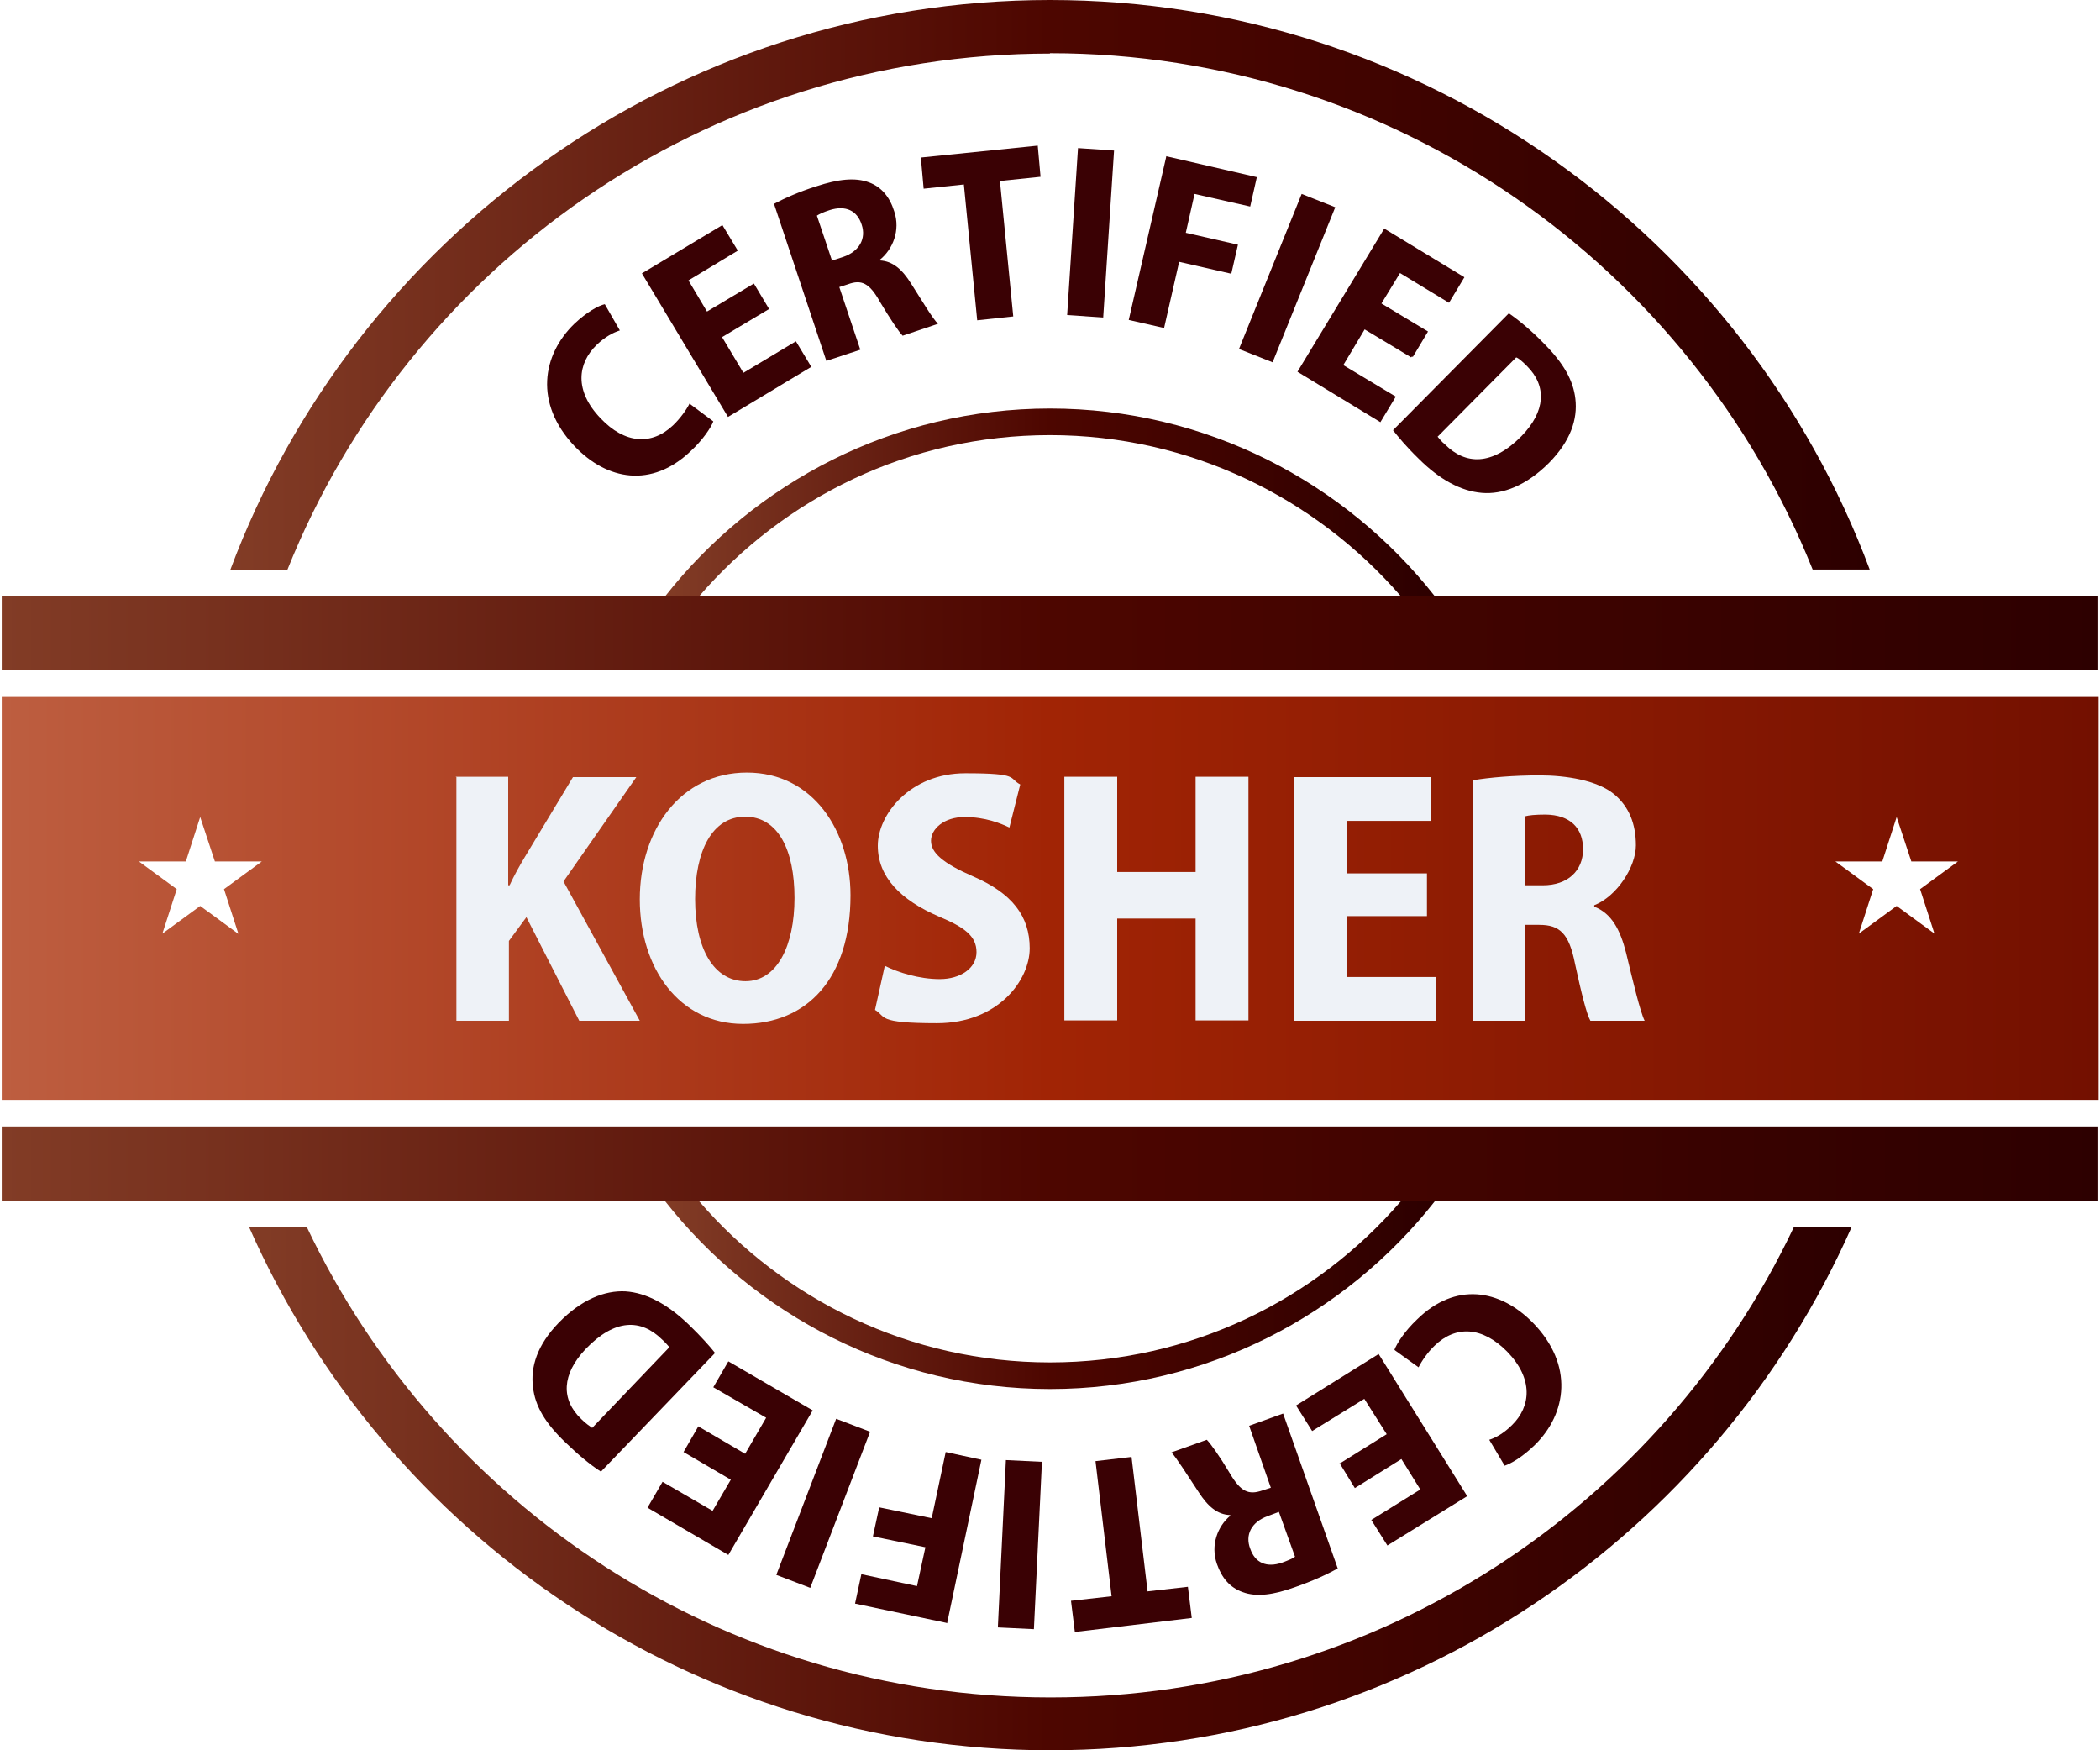 <?xml version="1.0" encoding="UTF-8"?>
<svg id="OBJECTS" xmlns="http://www.w3.org/2000/svg" xmlns:xlink="http://www.w3.org/1999/xlink" version="1.1" viewBox="0 0 600 500">
  <defs>
    <style>
      .cls-1 {
        fill: url(#Unbenannter_Verlauf);
      }

      .cls-1, .cls-2, .cls-3, .cls-4, .cls-5, .cls-6, .cls-7, .cls-8, .cls-9 {
        stroke-width: 0px;
      }

      .cls-2 {
        fill: #eef2f7;
      }

      .cls-3 {
        fill: url(#Unbenannter_Verlauf_7);
      }

      .cls-4 {
        fill: url(#Unbenannter_Verlauf_5);
      }

      .cls-5 {
        fill: url(#Unbenannter_Verlauf_6);
      }

      .cls-6 {
        fill: url(#Unbenannter_Verlauf_4);
      }

      .cls-7 {
        fill: url(#Unbenannter_Verlauf_3);
      }

      .cls-8 {
        fill: url(#Unbenannter_Verlauf_2);
      }

      .cls-9 {
        fill: #3a0104;
      }
    </style>
    <linearGradient id="Unbenannter_Verlauf" data-name="Unbenannter Verlauf" x1=".5" y1="256.8" x2="599.5" y2="256.8" gradientTransform="translate(0 -.1)" gradientUnits="userSpaceOnUse">
      <stop offset="0" stop-color="#bd5e40"/>
      <stop offset=".5" stop-color="#a12405"/>
      <stop offset="1" stop-color="#731000"/>
    </linearGradient>
    <linearGradient id="Unbenannter_Verlauf_2" data-name="Unbenannter Verlauf 2" x1="190" y1="143.6" x2="410" y2="143.6" gradientTransform="translate(0 -.1)" gradientUnits="userSpaceOnUse">
      <stop offset="0" stop-color="#823c26"/>
      <stop offset=".5" stop-color="#4d0600"/>
      <stop offset="1" stop-color="#2d0000"/>
    </linearGradient>
    <linearGradient id="Unbenannter_Verlauf_3" data-name="Unbenannter Verlauf 3" x1="190" y1="370" x2="410" y2="370" gradientTransform="translate(0 -.1)" gradientUnits="userSpaceOnUse">
      <stop offset="0" stop-color="#823c26"/>
      <stop offset=".5" stop-color="#4d0600"/>
      <stop offset="1" stop-color="#2d0000"/>
    </linearGradient>
    <linearGradient id="Unbenannter_Verlauf_4" data-name="Unbenannter Verlauf 4" x1=".5" y1="332.5" x2="599.5" y2="332.5" gradientTransform="translate(0 -.1)" gradientUnits="userSpaceOnUse">
      <stop offset="0" stop-color="#823c26"/>
      <stop offset=".5" stop-color="#4d0600"/>
      <stop offset="1" stop-color="#2d0000"/>
    </linearGradient>
    <linearGradient id="Unbenannter_Verlauf_5" data-name="Unbenannter Verlauf 5" x1=".5" y1="181" x2="599.5" y2="181" gradientTransform="translate(0 -.1)" gradientUnits="userSpaceOnUse">
      <stop offset="0" stop-color="#823c26"/>
      <stop offset=".5" stop-color="#4d0600"/>
      <stop offset="1" stop-color="#2d0000"/>
    </linearGradient>
    <linearGradient id="Unbenannter_Verlauf_6" data-name="Unbenannter Verlauf 6" x1="71.1" y1="425.4" x2="528.9" y2="425.4" gradientTransform="translate(0 -.1)" gradientUnits="userSpaceOnUse">
      <stop offset="0" stop-color="#823c26"/>
      <stop offset=".5" stop-color="#4d0600"/>
      <stop offset="1" stop-color="#2d0000"/>
    </linearGradient>
    <linearGradient id="Unbenannter_Verlauf_7" data-name="Unbenannter Verlauf 7" x1="65.8" y1="81.5" x2="534.2" y2="81.5" gradientTransform="translate(0 -.1)" gradientUnits="userSpaceOnUse">
      <stop offset="0" stop-color="#823c26"/>
      <stop offset=".5" stop-color="#4d0600"/>
      <stop offset="1" stop-color="#2d0000"/>
    </linearGradient>
  </defs>
  <g>
    <path class="cls-1" d="M.5,199.1v115.1h599.1v-115.1H.5ZM68,266.7l-10.8-7.9-10.8,7.9,4.1-12.7-10.8-7.9h13.4l4.1-12.7,4.2,12.7h13.4l-10.8,7.9,4.1,12.7h-.1ZM552.7,266.7l-10.8-7.9-10.8,7.9,4.1-12.7-10.8-7.9h13.4l4.1-12.7,4.2,12.7h13.3l-10.8,7.9,4.1,12.7h0Z"/>
    <g>
      <g>
        <path class="cls-8" d="M300,124.3c40.1,0,76,18,100.3,46.1h9.7c-25.6-32.6-65.4-53.7-110-53.7s-84.4,21.1-110,53.7h9.7c24.3-28.2,60.1-46.1,100.3-46.1h0Z"/>
        <path class="cls-7" d="M300,389.2c-40.1,0-76-17.9-100.3-46.1h-9.7c25.6,32.6,65.4,53.7,110,53.7s84.4-21.1,110-53.7h-9.7c-24.3,28.2-60.1,46.1-100.3,46.1h0Z"/>
        <polygon class="cls-6" points="184.7 321.8 176.2 321.8 .5 321.8 .5 343 190 343 199.7 343 400.3 343 410 343 599.5 343 599.5 321.8 423.9 321.8 415.3 321.8 184.7 321.8"/>
        <polygon class="cls-4" points="599.5 170.4 410 170.4 400.3 170.4 199.7 170.4 190 170.4 .5 170.4 .5 191.5 176.2 191.5 184.7 191.5 415.3 191.5 423.9 191.5 599.5 191.5 599.5 170.4"/>
      </g>
      <g>
        <path class="cls-5" d="M300,484.9c-93.7,0-174.6-54.9-212.3-134.3h-16.5c38.8,87.9,126.8,149.4,228.9,149.4s190-61.6,228.9-149.4h-16.5c-37.6,79.4-118.5,134.3-212.2,134.3h-.1Z"/>
        <path class="cls-3" d="M300,15.2c98.8,0,183.3,61.1,217.9,147.5h16.3C498.8,67.8,407.1,0,300,0S101.2,67.8,65.8,162.8h16.3C116.7,76.3,201.3,15.3,300.1,15.3h-.1Z"/>
      </g>
    </g>
  </g>
  <g>
    <path class="cls-2" d="M130.2,221.9h15v31h.4c1.3-2.8,2.8-5.5,4.3-8l13.8-22.9h18.1l-20.8,29.8,21.8,39.8h-17.3l-15.1-29.6-5,6.8v22.8h-15v-69.6h-.1Z"/>
    <path class="cls-2" d="M243,255.8c0,23.8-12.5,36.7-30.7,36.7s-29.5-15.9-29.5-35.6,11.6-36.2,30.6-36.2,29.6,16.8,29.6,35h0ZM198.6,256.8c0,14.3,5.4,23.5,14.4,23.5s14-10.1,14-23.8-4.7-23.2-14.1-23.2-14.3,9.7-14.3,23.6h0Z"/>
    <path class="cls-2" d="M252.8,275.9c3.8,1.9,9.8,3.8,15.7,3.8s10.5-3.1,10.5-7.7-3.4-7.1-10.8-10.2c-10.9-4.7-17.4-11.3-17.4-20.2s9.2-20.7,25-20.7,12.2,1.4,15.7,3.2l-3.1,12.3c-2.5-1.2-6.9-3-12.8-3s-9.6,3.4-9.6,6.8,3.4,6.4,11.9,10.1c11.4,4.9,16.3,11.5,16.3,20.6s-9,21.4-26.5,21.4-14.4-1.9-17.7-3.8l2.8-12.6h0Z"/>
    <path class="cls-2" d="M319.2,221.9v27.2h22.4v-27.2h15.1v69.6h-15.1v-29.1h-22.4v29.1h-15.1v-69.6h15.1Z"/>
    <path class="cls-2" d="M407.7,261.7h-22.8v17.4h25.4v12.5h-40.5v-69.6h39.1v12.5h-24v15h22.8v12.3h0Z"/>
    <path class="cls-2" d="M420.8,222.9c4.8-.8,11.6-1.4,19.1-1.4s16.5,1.4,21.3,5.4c4.2,3.5,6.2,8.4,6.2,14.6s-5.5,14.6-11.9,17.1v.4c4.9,1.9,7.4,6.5,9.1,13.2,1.9,7.9,4,16.8,5.3,19.4h-15.5c-1.1-1.9-2.6-8-4.4-16.3-1.7-8.7-4.4-11.1-10.2-11.1h-4v27.4h-15v-68.7h-.1ZM435.8,252.9h5c7.2,0,11.5-4.2,11.5-10.3s-3.7-9.8-10.7-9.9c-3,0-4.8.2-5.9.5v19.8h0Z"/>
  </g>
  <g>
    <path class="cls-9" d="M203.8,120.4c-.7,1.8-3,5.3-6.6,8.6-11,10.4-23.7,8.3-33.1-1.6-11.5-12.2-9.2-26,0-34.9,3.6-3.4,6.9-5.2,8.7-5.6l4.3,7.5c-1.9.6-4.2,1.8-6.6,4.1-5.5,5.3-6.5,13.1,1.1,21,6.9,7.3,14.6,7.8,20.7,2,2-1.9,3.8-4.4,4.7-6.2l6.7,5h0Z"/>
    <path class="cls-9" d="M219.7,88.3l-13.4,8,6.1,10.2,15-9,4.4,7.3-23.8,14.3-24.6-41,23-13.8,4.4,7.3-14.1,8.5,5.3,8.9,13.4-8,4.3,7.2h0Z"/>
    <path class="cls-9" d="M221.2,58.2c3-1.6,7.3-3.5,12.1-5,6.1-2,11-2.6,15-1.1,3.5,1.3,5.9,4.1,7.2,8.3,1.8,5.4-.4,10.8-4.1,13.8v.2c3.7.2,6.4,2.6,8.9,6.6,3,4.7,6.2,10.1,7.7,11.5l-10.1,3.4c-1.1-1.1-3.5-4.7-6.5-9.7-3-5.4-5.3-6.4-9.1-5l-2.5.8,6,17.9-9.7,3.2-14.9-44.7h0ZM237.5,74.5l3.4-1.1c4.7-1.6,6.6-5.3,5.3-9.2-1.3-4.1-4.6-5.6-9.1-4.2-1.9.6-3.1,1.2-3.7,1.6l4.3,12.8h-.1Z"/>
    <path class="cls-9" d="M275.4,52.7l-11.5,1.2-.8-8.9,33.4-3.4.8,8.9-11.6,1.2,3.8,38.7-10.3,1.1-3.8-38.7h0Z"/>
    <path class="cls-9" d="M318.3,43l-3.1,47.7-10.3-.7,3.1-47.7s10.3.7,10.3.7Z"/>
    <path class="cls-9" d="M333.1,44.6l26,6-1.9,8.4-15.9-3.6-2.5,11.1,14.9,3.4-1.9,8.3-14.9-3.4-4.3,18.9-10.1-2.3,10.7-46.6h0v-.2Z"/>
    <path class="cls-9" d="M381.5,59.2l-17.9,44.3-9.6-3.8,17.9-44.3,9.6,3.8Z"/>
    <path class="cls-9" d="M403.2,102.1l-13.3-8-6.1,10.2,15,9-4.4,7.3-23.7-14.4,24.8-40.9,22.9,13.9-4.4,7.3-14-8.5-5.3,8.7,13.3,8-4.3,7.2h-.4Z"/>
    <path class="cls-9" d="M431.1,89.5c2.9,2,6.5,5,9.9,8.5,5.8,5.8,8.5,10.7,9.1,15.9.7,5.9-1.4,12.1-7.5,18.3-6.6,6.6-13.3,9.1-19.2,8.6-6-.5-12.1-3.8-18.1-9.8-3.5-3.4-5.8-6.2-7.3-8.1l33.1-33.4h0ZM410.7,124.7c.5.6,1.3,1.6,2.2,2.3,5.8,5.8,13.4,6.1,21.8-2.4,6.9-7.1,7.3-14.3,1.6-20-1.3-1.3-2.3-2.2-3.1-2.5l-22.4,22.6h0Z"/>
  </g>
  <g>
    <path class="cls-9" d="M398.4,385.6c.7-1.8,2.9-5.3,6.5-8.7,10.9-10.7,23.6-8.7,33.1,1,11.7,12,9.7,25.9.5,34.9-3.6,3.5-6.8,5.3-8.6,5.9l-4.4-7.4c1.9-.6,4.2-1.9,6.5-4.2,5.4-5.3,6.2-13.2-1.4-21-7.1-7.2-14.7-7.5-20.7-1.7-2,1.9-3.7,4.4-4.6,6.2l-6.8-4.9h.1Z"/>
    <path class="cls-9" d="M382.9,418l13.3-8.3-6.4-10.1-14.9,9.2-4.6-7.3,23.6-14.7,25.3,40.6-22.8,14.1-4.6-7.3,14-8.7-5.4-8.7-13.3,8.3-4.4-7.2h0Z"/>
    <path class="cls-9" d="M382.1,448.1c-3,1.7-7.2,3.6-12.1,5.3-6.1,2.2-11,2.9-15,1.4-3.6-1.3-5.9-4-7.3-8-1.9-5.4.2-10.8,3.8-13.8v-.2c-3.7-.1-6.4-2.5-9-6.5-3.1-4.7-6.4-9.9-7.8-11.4l10.1-3.6c1.1,1.1,3.6,4.6,6.6,9.6,3.1,5.3,5.4,6.2,9.2,4.9l2.5-.8-6.2-17.7,9.7-3.5,15.7,44.5h-.2ZM365.4,431.9l-3.2,1.2c-4.7,1.7-6.5,5.4-5,9.3,1.4,4.1,4.7,5.5,9.1,4,1.9-.7,3.1-1.2,3.7-1.7l-4.6-12.8h0Z"/>
    <path class="cls-9" d="M327.9,454.6l11.5-1.3,1.1,8.9-33.4,4-1.1-8.9,11.6-1.3-4.6-38.6,10.3-1.2,4.6,38.6h0Z"/>
    <path class="cls-9" d="M285.1,464.9l2.3-47.8,10.3.5-2.3,47.8-10.3-.5Z"/>
    <path class="cls-9" d="M270.4,463.6l-26.1-5.5,1.8-8.4,15.9,3.4,2.4-11.1-15-3.1,1.8-8.3,15,3.1,4-18.9,10.2,2.2-9.8,46.7h-.1Z"/>
    <path class="cls-9" d="M221.8,449.9l17.1-44.6,9.7,3.7-17.1,44.6-9.7-3.7h0Z"/>
    <path class="cls-9" d="M199.4,407.4l13.5,7.9,6-10.3-15.1-8.7,4.3-7.4,24.1,14-24.1,41.3-23.1-13.5,4.3-7.4,14.3,8.3,5.2-8.9-13.5-7.9,4.2-7.3h0Z"/>
    <path class="cls-9" d="M171.7,420.4c-3-1.9-6.6-4.9-10.1-8.3-5.9-5.6-8.7-10.5-9.3-15.7-.8-5.9,1.2-12.2,7.3-18.5,6.5-6.7,13.2-9.3,19.1-9,6,.4,12.1,3.7,18.2,9.6,3.5,3.4,5.9,6.1,7.4,8l-32.6,33.9h0ZM191.3,384.9c-.5-.6-1.4-1.6-2.2-2.3-5.9-5.8-13.4-6-21.8,2.8-6.8,7.2-7.1,14.4-1.2,20,1.3,1.3,2.4,2,3.1,2.5l22-23h0Z"/>
  </g>
</svg>